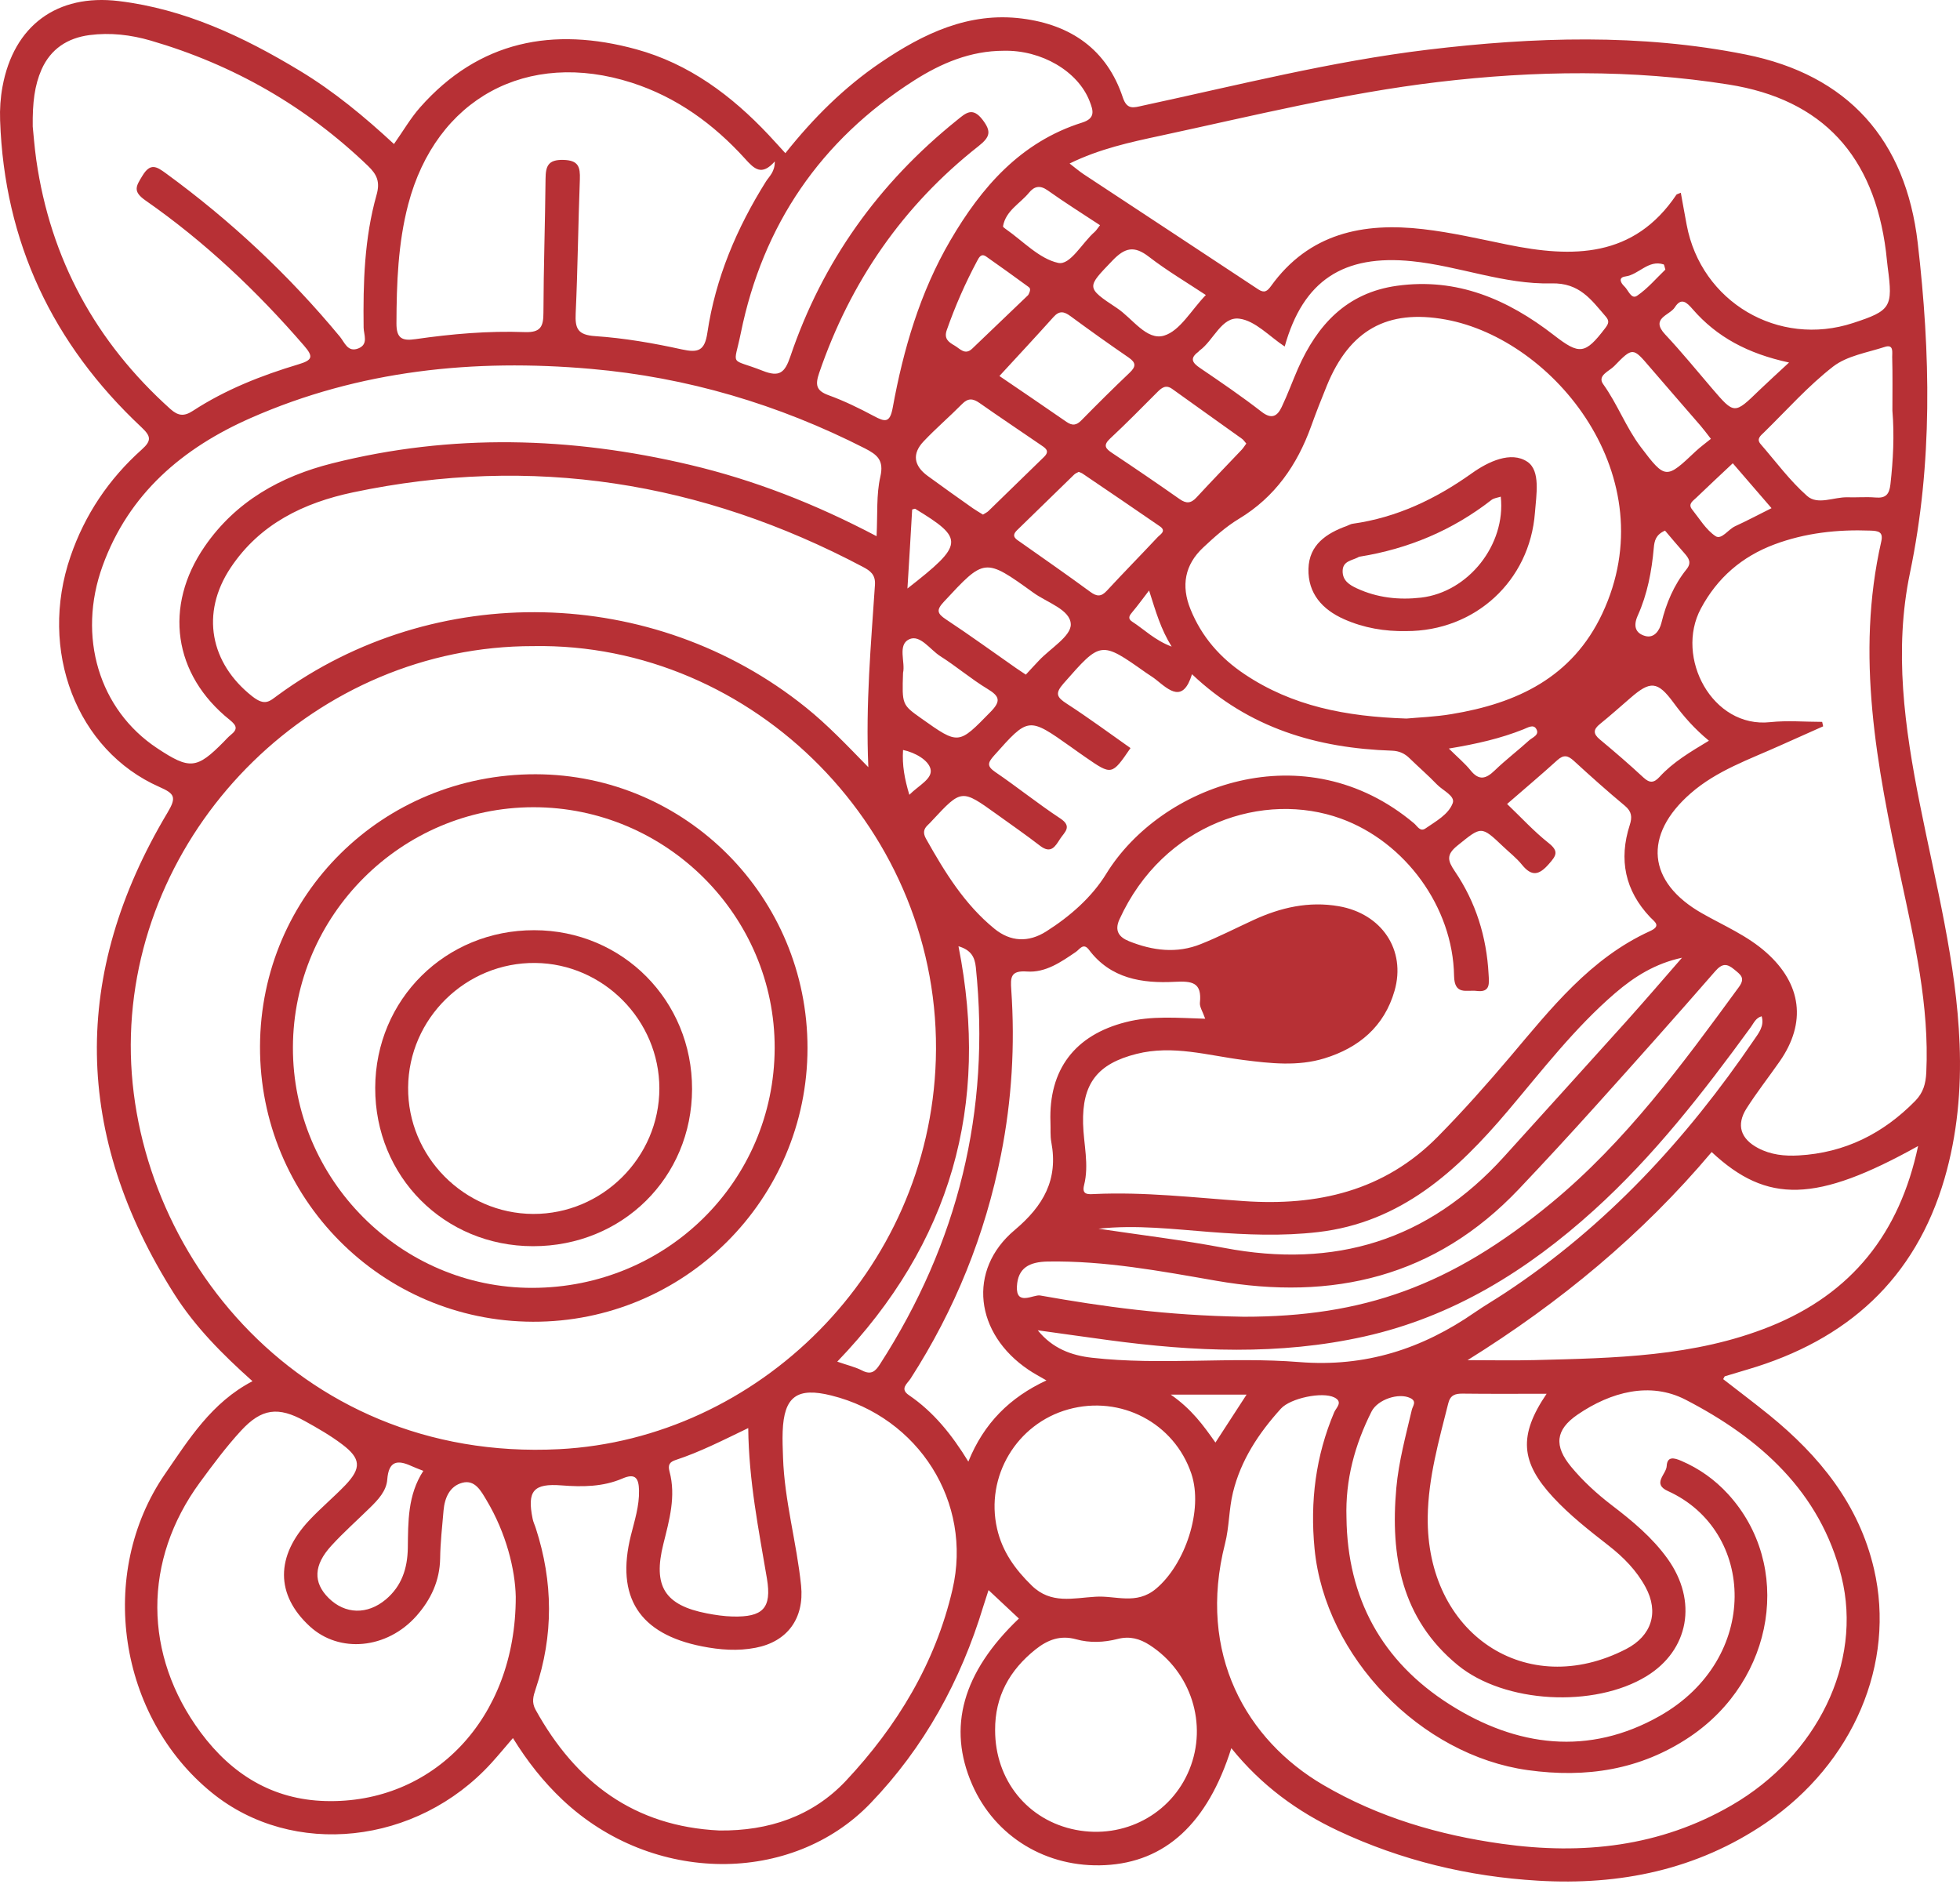<?xml version="1.0" encoding="UTF-8"?> <svg xmlns="http://www.w3.org/2000/svg" width="129" height="124" viewBox="0 0 129 124" fill="none"><path d="M81.041 115.055C79.476 120.027 76.683 122.555 72.734 122.754C68.886 122.95 65.49 120.891 63.984 117.448C62.34 113.685 63.352 110.06 67.06 106.524C66.428 105.93 65.792 105.335 65.062 104.652C64.937 105.033 64.825 105.372 64.719 105.716C63.236 110.613 60.825 115.013 57.28 118.693C52.127 124.046 42.964 124.055 37.021 118.452C35.776 117.276 34.721 115.947 33.759 114.391C33.243 114.99 32.807 115.52 32.347 116.026C27.44 121.426 19.267 122.299 13.956 117.996C7.786 112.997 6.35 103.569 10.857 97.013C12.432 94.727 13.924 92.306 16.618 90.903C14.63 89.128 12.841 87.325 11.475 85.174C4.84 74.71 4.668 64.116 11.029 53.476C11.633 52.463 11.493 52.235 10.494 51.794C5.035 49.387 2.516 42.798 4.64 36.623C5.583 33.872 7.163 31.526 9.323 29.593C10.002 28.989 9.928 28.701 9.305 28.115C3.478 22.651 0.286 15.951 0.007 7.922C-0.021 7.183 0.031 6.426 0.165 5.701C0.904 1.686 3.752 -0.418 7.809 0.069C12.158 0.594 16.024 2.416 19.722 4.651C21.971 6.008 23.988 7.68 25.93 9.479C26.534 8.624 27.017 7.783 27.649 7.067C31.538 2.667 36.417 1.751 41.872 3.243C45.347 4.195 48.145 6.282 50.589 8.879C50.946 9.26 51.295 9.65 51.69 10.082C53.521 7.778 55.56 5.743 57.967 4.112C60.778 2.207 63.766 0.771 67.279 1.222C70.48 1.631 72.85 3.252 73.9 6.416C74.179 7.253 74.625 7.081 75.201 6.955C81.436 5.613 87.635 4.033 93.973 3.271C100.942 2.434 107.972 2.202 114.891 3.587C121.628 4.934 125.429 9.195 126.219 15.998C127.06 23.241 127.213 30.485 125.708 37.701C124.639 42.817 125.355 47.891 126.363 52.946C127.404 58.173 128.765 63.349 128.974 68.716C129.091 71.713 128.821 74.678 127.985 77.558C126.056 84.189 121.559 88.208 115.035 90.127C114.533 90.276 114.031 90.424 113.53 90.578C113.497 90.587 113.483 90.647 113.413 90.768C114.417 91.549 115.449 92.325 116.448 93.133C119.751 95.819 122.349 99.006 123.338 103.258C124.783 109.47 121.981 116.054 116.224 119.976C111.694 123.061 106.616 124.097 101.23 123.777C96.644 123.507 92.24 122.448 88.062 120.487C85.372 119.218 83.026 117.513 81.041 115.055ZM35.088 42.524C20.828 42.51 9.021 54.266 8.617 68.117C8.218 81.726 19.313 96.27 36.798 95.377C49.85 94.713 61.155 83.724 61.592 69.748C62.061 54.721 49.59 42.264 35.088 42.524ZM88.62 99.88C88.68 105.191 90.952 109.349 95.413 112.179C99.827 114.981 104.571 115.58 109.236 112.936C115.885 109.168 115.555 100.749 109.775 98.133C108.711 97.654 109.673 97.027 109.696 96.488C109.729 95.819 110.198 95.949 110.653 96.144C111.843 96.655 112.865 97.385 113.734 98.333C118.013 103.002 116.847 110.539 111.192 114.326C107.963 116.486 104.39 117.035 100.552 116.5C93.499 115.52 87.212 109.043 86.52 101.938C86.218 98.82 86.589 95.828 87.816 92.938C87.937 92.655 88.42 92.269 87.821 91.972C87.022 91.577 84.931 92.023 84.308 92.706C82.849 94.314 81.664 96.102 81.148 98.23C80.879 99.327 80.907 100.498 80.628 101.59C78.774 108.857 82.055 114.53 87.091 117.476C90.743 119.613 94.716 120.775 98.861 121.351C104.148 122.09 109.255 121.551 113.976 118.81C119.575 115.566 122.604 109.447 121.201 103.778C119.812 98.17 115.802 94.634 110.937 92.12C108.604 90.917 106.021 91.605 103.832 93.101C102.364 94.104 102.271 95.164 103.405 96.534C104.19 97.482 105.096 98.309 106.072 99.058C107.433 100.098 108.748 101.186 109.757 102.593C111.745 105.372 111.164 108.606 108.363 110.321C104.943 112.411 99.028 112.128 95.929 109.577C92.244 106.543 91.496 102.422 91.9 97.933C92.058 96.181 92.523 94.49 92.922 92.785C92.983 92.529 93.271 92.232 92.82 92.013C92.063 91.646 90.674 92.102 90.269 92.901C89.163 95.099 88.541 97.399 88.62 99.88ZM110.625 12.685C110.765 13.447 110.881 14.12 111.011 14.799C111.964 19.877 117.047 22.874 121.967 21.257C124.453 20.444 124.593 20.212 124.244 17.605C124.198 17.257 124.17 16.908 124.128 16.56C123.338 10.278 119.979 6.542 113.762 5.562C107.419 4.558 101.007 4.642 94.642 5.399C88.471 6.133 82.436 7.629 76.367 8.935C74.379 9.362 72.371 9.794 70.397 10.761C70.782 11.058 71.038 11.277 71.317 11.463C75.15 13.99 78.988 16.513 82.817 19.046C83.216 19.31 83.407 19.166 83.653 18.827C86.153 15.352 89.716 14.622 93.666 15.082C95.529 15.296 97.369 15.723 99.214 16.1C103.507 16.978 107.531 16.983 110.333 12.819C110.351 12.787 110.407 12.777 110.625 12.685ZM99.191 52.914C100.134 53.815 100.966 54.726 101.918 55.478C102.624 56.036 102.42 56.319 101.937 56.868C101.295 57.602 100.812 57.704 100.171 56.914C99.818 56.473 99.358 56.12 98.944 55.725C97.467 54.321 97.509 54.377 95.919 55.655C95.171 56.259 95.283 56.649 95.748 57.337C97.132 59.372 97.843 61.654 97.973 64.116C98.006 64.697 98.113 65.338 97.183 65.217C96.537 65.134 95.724 65.529 95.701 64.223C95.627 59.693 92.481 55.409 88.253 53.875C83.198 52.045 76.572 54.168 73.677 60.511C73.338 61.259 73.649 61.681 74.309 61.946C75.861 62.569 77.454 62.773 79.039 62.132C80.215 61.663 81.344 61.082 82.496 60.552C84.285 59.725 86.139 59.302 88.109 59.642C90.943 60.13 92.555 62.527 91.784 65.208C91.11 67.555 89.442 68.958 87.17 69.655C85.414 70.194 83.611 69.989 81.827 69.762C79.494 69.464 77.194 68.758 74.801 69.362C72.223 70.013 71.219 71.318 71.284 73.948C71.317 75.3 71.693 76.648 71.349 78.004C71.186 78.65 71.623 78.604 72.027 78.585C75.322 78.432 78.588 78.822 81.864 79.05C86.692 79.384 91.092 78.399 94.632 74.808C96.296 73.121 97.862 71.355 99.395 69.548C102.081 66.374 104.669 63.071 108.595 61.282C109.362 60.933 108.902 60.673 108.609 60.367C106.946 58.61 106.532 56.57 107.266 54.294C107.433 53.773 107.396 53.411 106.946 53.034C105.802 52.082 104.692 51.092 103.595 50.084C103.205 49.726 102.926 49.642 102.494 50.033C101.435 50.995 100.329 51.924 99.191 52.914ZM47.345 120.473C50.584 120.51 53.474 119.544 55.676 117.202C59.045 113.61 61.568 109.447 62.688 104.615C64.026 98.858 60.453 93.277 54.724 91.846C52.461 91.279 51.597 91.911 51.513 94.211C51.49 94.778 51.518 95.35 51.536 95.921C51.63 98.779 52.438 101.534 52.726 104.364C52.94 106.51 51.825 108.048 49.729 108.448C48.553 108.676 47.383 108.587 46.207 108.355C42.072 107.542 40.511 105.112 41.523 101.051C41.765 100.08 42.081 99.118 42.058 98.091C42.039 97.32 41.844 96.929 40.971 97.306C39.688 97.859 38.327 97.868 36.965 97.761C35.116 97.617 34.679 98.114 35.056 99.959C35.097 100.173 35.2 100.372 35.265 100.582C36.408 104.108 36.44 107.635 35.255 111.162C35.097 111.631 34.977 112.035 35.251 112.528C37.89 117.304 41.746 120.208 47.345 120.473ZM119.928 47.51C119.951 47.607 119.974 47.705 119.993 47.803C119.05 48.225 118.106 48.644 117.163 49.066C115.133 49.982 112.995 50.711 111.281 52.207C108.121 54.958 108.414 58.062 112.024 60.111C113.469 60.933 115.012 61.579 116.271 62.708C118.58 64.771 118.901 67.313 117.14 69.845C116.415 70.886 115.63 71.885 114.951 72.949C114.259 74.041 114.561 74.952 115.709 75.56C116.55 76.006 117.465 76.099 118.39 76.044C121.419 75.872 123.938 74.612 126.052 72.457C126.581 71.918 126.744 71.332 126.781 70.584C126.99 66.193 126.001 61.951 125.095 57.727C123.529 50.418 122.112 43.128 123.817 35.643C123.965 34.997 123.626 34.941 123.106 34.922C120.936 34.839 118.813 35.071 116.777 35.833C114.654 36.632 113.032 38.017 111.945 40.052C110.221 43.272 112.702 47.942 116.508 47.528C117.642 47.407 118.789 47.51 119.928 47.51ZM57.15 50.493C56.968 46.316 57.326 42.408 57.586 38.496C57.633 37.822 57.28 37.566 56.796 37.311C46.193 31.698 35.014 29.923 23.235 32.404C20.001 33.087 17.106 34.472 15.178 37.367C13.18 40.368 13.84 43.653 16.6 45.828C17.445 46.492 17.734 46.158 18.282 45.758C28.611 38.198 43.01 38.491 53.042 46.562C54.459 47.7 55.714 49.02 57.15 50.493ZM92.569 47.291C93.359 47.217 94.46 47.18 95.534 46.999C99.832 46.292 103.479 44.592 105.459 40.377C109.673 31.405 102.308 22.331 95.144 21.03C91.282 20.328 88.82 21.745 87.333 25.369C86.966 26.262 86.617 27.158 86.292 28.06C85.372 30.606 83.918 32.711 81.548 34.142C80.693 34.658 79.931 35.341 79.197 36.028C77.975 37.167 77.724 38.547 78.356 40.103C79.09 41.911 80.307 43.3 81.915 44.373C85.051 46.474 88.573 47.161 92.569 47.291ZM2.154 8.326C2.2 8.777 2.266 9.65 2.386 10.515C3.325 17.061 6.303 22.507 11.215 26.921C11.726 27.377 12.116 27.419 12.697 27.038C14.839 25.643 17.204 24.71 19.639 23.98C20.582 23.697 20.638 23.474 20.006 22.744C16.902 19.152 13.473 15.909 9.574 13.191C8.719 12.592 8.952 12.257 9.375 11.565C9.9 10.696 10.313 10.965 10.913 11.402C15.178 14.515 19.007 18.093 22.375 22.163C22.682 22.535 22.882 23.2 23.574 22.935C24.276 22.665 23.937 22.019 23.932 21.559C23.895 18.618 23.978 15.681 24.782 12.833C25.029 11.964 24.81 11.486 24.215 10.914C20.127 6.988 15.355 4.256 9.918 2.671C8.608 2.29 7.256 2.132 5.89 2.309C4.44 2.5 3.339 3.22 2.735 4.572C2.275 5.622 2.135 6.756 2.154 8.326ZM33.945 105.089C33.908 103.314 33.327 100.916 32.017 98.728C31.664 98.138 31.264 97.371 30.437 97.585C29.601 97.803 29.266 98.574 29.192 99.415C29.104 100.461 28.983 101.511 28.969 102.556C28.945 104.039 28.36 105.274 27.412 106.348C25.475 108.536 22.334 108.834 20.382 107.031C18.138 104.963 18.119 102.422 20.377 100.033C21.125 99.239 21.971 98.532 22.729 97.743C23.797 96.623 23.76 95.991 22.51 95.052C21.748 94.476 20.907 93.993 20.066 93.528C18.314 92.557 17.218 92.687 15.856 94.169C14.881 95.229 14.016 96.395 13.162 97.557C9.398 102.686 9.421 108.922 13.213 114.028C15.257 116.779 17.943 118.443 21.423 118.535C28.471 118.731 33.959 113.146 33.945 105.089ZM57.693 35.29C57.767 33.807 57.67 32.553 57.939 31.382C58.19 30.295 57.749 29.932 56.922 29.509C51.239 26.615 45.227 24.83 38.884 24.277C31.19 23.604 23.658 24.361 16.512 27.507C12.023 29.482 8.478 32.488 6.754 37.241C5.063 41.901 6.526 46.711 10.336 49.238C12.488 50.665 12.948 50.623 14.723 48.825C14.876 48.667 15.02 48.504 15.192 48.365C15.657 47.993 15.592 47.761 15.122 47.38C11.4 44.401 10.759 39.899 13.473 35.963C15.517 32.994 18.468 31.349 21.869 30.494C29.712 28.52 37.569 28.738 45.403 30.592C49.627 31.591 53.651 33.157 57.693 35.29ZM50.993 10.626C50.133 11.593 49.655 11.137 49.023 10.431C46.964 8.164 44.539 6.398 41.584 5.445C34.698 3.234 28.695 6.482 26.864 13.46C26.195 16.021 26.102 18.646 26.093 21.28C26.088 22.265 26.46 22.451 27.342 22.321C29.731 21.977 32.138 21.768 34.544 21.857C35.599 21.894 35.767 21.48 35.767 20.565C35.776 17.628 35.878 14.697 35.906 11.765C35.915 10.938 36.069 10.501 37.072 10.524C38.076 10.547 38.192 10.984 38.164 11.811C38.053 14.743 38.025 17.68 37.89 20.611C37.843 21.62 38.015 22.043 39.172 22.122C41.087 22.252 42.996 22.581 44.873 22.995C45.956 23.232 46.379 23.088 46.556 21.903C47.09 18.302 48.489 15.012 50.417 11.937C50.64 11.593 51.002 11.305 50.993 10.626ZM74.406 49.234C73.175 51.032 73.175 51.032 71.447 49.838C71.121 49.615 70.805 49.387 70.485 49.159C67.678 47.171 67.692 47.184 65.42 49.735C65.002 50.205 64.946 50.428 65.508 50.813C66.954 51.798 68.32 52.9 69.778 53.861C70.606 54.405 70.053 54.772 69.769 55.214C69.453 55.706 69.174 56.217 68.459 55.669C67.525 54.949 66.554 54.275 65.597 53.587C63.287 51.928 63.287 51.928 61.355 54.001C61.266 54.098 61.178 54.196 61.08 54.284C60.788 54.554 60.732 54.814 60.946 55.2C62.172 57.383 63.473 59.511 65.443 61.119C66.512 61.993 67.692 62.039 68.854 61.305C70.424 60.311 71.86 59.051 72.803 57.518C76.386 51.682 85.883 48.142 93.071 54.191C93.285 54.373 93.471 54.767 93.824 54.521C94.502 54.052 95.334 53.606 95.613 52.858C95.789 52.384 94.962 52.031 94.577 51.631C94.001 51.032 93.369 50.488 92.774 49.907C92.449 49.587 92.091 49.424 91.617 49.406C86.706 49.243 82.212 47.937 78.453 44.373C77.863 46.283 76.971 45.447 76.079 44.727C75.875 44.564 75.647 44.429 75.433 44.281C72.436 42.162 72.46 42.185 70.006 44.973C69.416 45.642 69.551 45.888 70.215 46.316C71.642 47.24 73.013 48.253 74.406 49.234ZM66.052 3.341C63.868 3.345 61.94 4.163 60.156 5.301C54.013 9.223 50.208 14.799 48.758 21.917C48.293 24.212 47.977 23.525 50.198 24.403C51.3 24.84 51.653 24.533 52.015 23.469C54.129 17.215 57.833 12.053 62.976 7.917C63.552 7.453 63.998 7.002 64.672 7.885C65.262 8.661 65.165 9.014 64.403 9.618C59.422 13.535 55.969 18.548 53.916 24.542C53.655 25.309 53.697 25.709 54.533 26.011C55.556 26.382 56.55 26.866 57.512 27.381C58.246 27.772 58.571 27.855 58.757 26.824C59.459 22.977 60.555 19.241 62.539 15.839C64.588 12.327 67.172 9.344 71.228 8.066C72.13 7.783 71.944 7.253 71.711 6.653C70.945 4.688 68.543 3.28 66.052 3.341ZM96.589 89.518C98.061 89.518 99.539 89.551 101.012 89.514C106.262 89.379 111.527 89.3 116.508 87.297C121.884 85.132 125.03 81.155 126.242 75.426C119.542 79.157 116.313 79.236 112.656 75.821C108.079 81.257 102.685 85.722 96.589 89.518ZM101.793 91.73C99.841 91.73 98.052 91.744 96.268 91.721C95.771 91.716 95.455 91.818 95.32 92.357C94.702 94.815 94.005 97.255 93.968 99.815C93.856 107.528 100.459 111.928 107.034 108.527C108.702 107.663 109.204 106.111 108.302 104.452C107.712 103.36 106.857 102.491 105.881 101.729C104.608 100.735 103.331 99.74 102.225 98.546C100.078 96.228 99.929 94.476 101.793 91.73ZM79.322 67.048C79.155 66.57 78.946 66.267 78.974 65.993C79.113 64.65 78.463 64.558 77.31 64.618C75.173 64.73 73.096 64.413 71.67 62.508C71.303 62.021 71.056 62.481 70.819 62.643C69.834 63.317 68.812 64.028 67.59 63.94C66.503 63.861 66.503 64.335 66.558 65.138C66.809 68.781 66.596 72.396 65.885 75.983C64.835 81.28 62.851 86.196 59.928 90.736C59.719 91.061 59.203 91.4 59.816 91.818C61.429 92.915 62.632 94.397 63.733 96.195C64.76 93.654 66.475 91.967 68.873 90.852C68.371 90.559 68.022 90.378 67.697 90.155C64.161 87.781 63.65 83.585 66.782 80.955C68.682 79.356 69.658 77.633 69.193 75.165C69.114 74.738 69.156 74.292 69.137 73.855C69.012 70.394 70.745 68.121 74.1 67.271C75.777 66.839 77.478 66.992 79.322 67.048ZM65.495 113.866C65.49 117.155 67.636 119.813 70.801 120.431C73.979 121.049 77.083 119.404 78.281 116.463C79.499 113.471 78.393 110.032 75.67 108.271C75.01 107.844 74.346 107.667 73.561 107.867C72.659 108.1 71.716 108.137 70.829 107.89C69.774 107.598 68.942 107.932 68.157 108.555C66.452 109.916 65.481 111.645 65.495 113.866ZM72.088 105.089C73.417 104.996 74.778 105.651 76.079 104.568C77.998 102.965 79.211 99.383 78.412 96.995C77.287 93.649 73.76 91.8 70.313 92.757C66.912 93.7 64.835 97.18 65.625 100.614C65.968 102.115 66.805 103.281 67.906 104.354C69.174 105.595 70.638 105.172 72.088 105.089ZM81.859 86.661C89.689 86.665 95.46 84.653 102.09 79.185C107.001 75.133 110.732 70.045 114.454 64.953C114.891 64.353 114.547 64.144 114.152 63.814C113.664 63.405 113.353 63.387 112.884 63.926C110.3 66.895 107.675 69.836 105.04 72.763C103.372 74.617 101.681 76.453 99.966 78.26C94.474 84.049 87.719 85.634 80.038 84.291C76.381 83.654 72.724 82.967 68.975 83.027C67.739 83.046 66.995 83.45 66.93 84.658C66.861 85.982 68.022 85.183 68.459 85.262C72.594 85.996 76.757 86.577 81.859 86.661ZM84.554 22.805C83.555 22.149 82.621 21.109 81.571 20.974C80.405 20.82 79.885 22.391 78.96 23.065C78.923 23.088 78.9 23.13 78.867 23.158C78.305 23.576 78.454 23.864 78.978 24.217C80.354 25.151 81.729 26.09 83.04 27.107C83.713 27.628 84.076 27.372 84.354 26.791C84.749 25.964 85.061 25.1 85.428 24.259C86.701 21.373 88.634 19.269 91.942 18.809C95.901 18.26 99.237 19.705 102.276 22.061C103.958 23.367 104.33 23.325 105.645 21.601C105.863 21.313 105.947 21.132 105.682 20.83C104.725 19.724 103.962 18.604 102.113 18.651C99 18.73 96.031 17.508 92.936 17.192C88.425 16.732 85.767 18.456 84.554 22.805ZM72.297 80.867C75.057 81.28 77.831 81.61 80.572 82.13C87.83 83.515 93.991 81.652 98.981 76.137C101.681 73.153 104.385 70.171 107.076 67.178C108.302 65.812 109.496 64.418 110.704 63.033C108.962 63.405 107.573 64.269 106.304 65.361C103.633 67.657 101.5 70.445 99.242 73.112C95.896 77.066 92.207 80.458 86.747 81.09C84.387 81.364 82.031 81.266 79.671 81.085C77.227 80.899 74.787 80.597 72.297 80.867ZM49.246 93.988C47.531 94.815 46.054 95.568 44.483 96.084C44.079 96.214 43.944 96.4 44.065 96.846C44.502 98.477 44.051 100.047 43.661 101.613C42.964 104.392 43.74 105.646 46.528 106.185C47.085 106.292 47.652 106.376 48.214 106.39C50.212 106.441 50.802 105.846 50.477 103.894C49.934 100.674 49.283 97.468 49.246 93.988ZM124.551 27.028C124.551 25.848 124.57 24.668 124.537 23.488C124.528 23.213 124.662 22.633 124.049 22.832C122.892 23.209 121.577 23.413 120.657 24.119C119.008 25.397 117.6 26.991 116.099 28.459C115.89 28.664 115.579 28.882 115.876 29.226C116.88 30.383 117.8 31.637 118.938 32.641C119.64 33.264 120.699 32.702 121.6 32.729C122.214 32.748 122.827 32.692 123.436 32.743C124.105 32.799 124.342 32.553 124.421 31.879C124.602 30.262 124.686 28.645 124.551 27.028ZM115.946 66.885C115.555 66.992 115.425 67.336 115.225 67.61C112.103 71.894 108.855 76.076 104.906 79.649C100.529 83.608 95.645 86.656 89.795 87.962C84.192 89.212 78.579 88.956 72.957 88.199C71.405 87.99 69.853 87.767 68.301 87.553C69.263 88.742 70.503 89.207 71.874 89.36C76.414 89.871 80.986 89.281 85.511 89.644C89.856 89.992 93.596 88.78 97.076 86.368C97.722 85.922 98.405 85.527 99.065 85.09C105.71 80.713 110.988 74.984 115.435 68.451C115.751 67.991 116.136 67.527 115.946 66.885ZM70.996 31.057C70.903 31.108 70.778 31.154 70.694 31.238C69.439 32.455 68.194 33.677 66.939 34.895C66.521 35.303 66.874 35.485 67.163 35.684C68.696 36.767 70.239 37.836 71.749 38.946C72.19 39.272 72.474 39.285 72.85 38.877C73.946 37.692 75.08 36.539 76.186 35.359C76.358 35.173 76.79 34.955 76.344 34.644C74.657 33.477 72.957 32.33 71.261 31.177C71.191 31.126 71.107 31.103 70.996 31.057ZM82.027 29.193C81.906 29.054 81.836 28.942 81.734 28.873C80.21 27.781 78.681 26.698 77.157 25.602C76.72 25.286 76.446 25.532 76.149 25.829C75.131 26.847 74.123 27.878 73.068 28.859C72.576 29.319 72.766 29.528 73.208 29.821C74.695 30.81 76.172 31.819 77.636 32.846C78.077 33.157 78.384 33.138 78.755 32.734C79.731 31.675 80.735 30.643 81.725 29.598C81.836 29.477 81.924 29.333 82.027 29.193ZM64.695 33.868C64.839 33.775 64.96 33.724 65.048 33.64C66.275 32.451 67.497 31.261 68.719 30.067C69.142 29.653 68.756 29.463 68.478 29.268C67.144 28.352 65.796 27.456 64.468 26.522C64.04 26.224 63.719 26.187 63.329 26.582C62.498 27.423 61.596 28.194 60.783 29.054C60.021 29.863 60.137 30.648 61.048 31.317C62.038 32.042 63.036 32.748 64.035 33.454C64.249 33.603 64.477 33.728 64.695 33.868ZM65.778 24.747C67.112 25.657 68.654 26.698 70.187 27.762C70.582 28.036 70.852 27.995 71.182 27.655C72.222 26.596 73.273 25.551 74.351 24.528C74.773 24.124 74.778 23.873 74.281 23.529C72.985 22.642 71.711 21.731 70.448 20.802C70.029 20.495 69.723 20.435 69.342 20.858C68.175 22.159 66.986 23.436 65.778 24.747ZM27.863 96.804C27.561 96.683 27.315 96.595 27.082 96.488C26.144 96.056 25.581 96.158 25.488 97.376C25.433 98.128 24.88 98.714 24.341 99.239C23.5 100.066 22.612 100.851 21.818 101.72C20.633 103.007 20.6 104.15 21.627 105.172C22.715 106.25 24.178 106.287 25.396 105.265C26.441 104.382 26.817 103.225 26.841 101.887C26.864 100.154 26.827 98.393 27.863 96.804ZM67.516 44.401C67.804 44.09 68.092 43.774 68.385 43.467C69.133 42.673 70.489 41.874 70.475 41.093C70.457 40.127 68.919 39.662 68.017 39.011C64.797 36.688 64.802 36.721 62.121 39.606C61.615 40.15 61.675 40.377 62.265 40.768C63.826 41.799 65.341 42.901 66.879 43.974C67.065 44.099 67.246 44.215 67.516 44.401ZM55.105 89.616C55.783 89.853 56.299 89.969 56.755 90.206C57.335 90.503 57.614 90.257 57.911 89.793C63.055 81.814 65.202 73.121 64.226 63.661C64.156 62.968 63.892 62.518 63.083 62.276C65.16 72.74 62.595 81.824 55.105 89.616ZM112.605 28.882C112.312 28.506 112.131 28.259 111.931 28.027C110.821 26.74 109.696 25.458 108.59 24.166C107.475 22.86 107.461 22.837 106.235 24.101C105.914 24.431 105.11 24.714 105.514 25.281C106.458 26.596 107.02 28.139 107.986 29.416C109.617 31.577 109.664 31.535 111.606 29.7C111.922 29.407 112.275 29.152 112.605 28.882ZM112.475 48.75C111.518 47.96 110.807 47.147 110.156 46.26C109.092 44.81 108.618 44.796 107.299 45.944C106.639 46.515 105.988 47.096 105.31 47.645C104.864 48.002 104.836 48.286 105.296 48.667C106.267 49.475 107.229 50.302 108.154 51.162C108.567 51.547 108.846 51.543 109.222 51.134C110.114 50.158 111.248 49.489 112.475 48.75ZM59.435 44.281C59.366 46.381 59.366 46.381 60.644 47.287C63.111 49.038 63.083 49.011 65.192 46.855C65.889 46.144 65.801 45.828 64.993 45.34C63.915 44.689 62.948 43.858 61.884 43.184C61.211 42.756 60.551 41.73 59.831 42.078C59.059 42.445 59.598 43.597 59.435 44.281ZM79.364 19.417C78.124 18.595 76.809 17.819 75.61 16.894C74.648 16.151 74.039 16.295 73.222 17.145C71.526 18.916 71.442 18.906 73.514 20.277C74.537 20.955 75.466 22.433 76.614 22.089C77.668 21.773 78.407 20.402 79.364 19.417ZM117.749 23.859C115.049 23.279 113 22.187 111.406 20.351C111.016 19.901 110.658 19.552 110.231 20.226C109.896 20.76 108.59 20.941 109.599 22.015C110.672 23.158 111.666 24.38 112.689 25.574C114.152 27.279 114.148 27.279 115.797 25.676C116.369 25.128 116.949 24.603 117.749 23.859ZM67.641 19.473C67.911 19.013 67.767 18.939 67.674 18.869C66.754 18.2 65.834 17.531 64.9 16.88C64.579 16.657 64.435 16.941 64.314 17.168C63.529 18.637 62.865 20.151 62.312 21.727C62.107 22.312 62.46 22.53 62.837 22.749C63.185 22.953 63.515 23.395 63.984 22.949C65.22 21.768 66.456 20.588 67.688 19.403C67.743 19.343 67.776 19.259 67.641 19.473ZM72.399 14.822C71.205 14.037 70.062 13.316 68.956 12.531C68.445 12.169 68.073 12.257 67.72 12.689C67.13 13.405 66.201 13.86 66.015 14.887C66.006 14.938 66.117 15.022 66.187 15.068C67.33 15.863 68.394 17.029 69.648 17.303C70.438 17.475 71.224 15.979 72.046 15.263C72.144 15.18 72.209 15.063 72.399 14.822ZM114.045 30.49C113.204 31.28 112.41 32.019 111.629 32.771C111.425 32.966 111.081 33.171 111.364 33.524C111.852 34.137 112.28 34.862 112.907 35.285C113.302 35.55 113.743 34.843 114.199 34.634C114.979 34.277 115.737 33.872 116.596 33.445C115.732 32.441 114.91 31.489 114.045 30.49ZM109.585 34.922C108.971 35.197 108.888 35.596 108.846 36.061C108.711 37.594 108.423 39.109 107.791 40.512C107.48 41.205 107.642 41.674 108.27 41.855C108.864 42.027 109.222 41.507 109.348 40.995C109.664 39.699 110.17 38.5 111.007 37.459C111.341 37.041 111.16 36.753 110.881 36.433C110.426 35.922 109.994 35.401 109.585 34.922ZM59.724 38.733C63.459 35.819 63.483 35.462 60.235 33.487C60.212 33.473 60.156 33.501 60.035 33.533C59.942 35.187 59.84 36.865 59.724 38.733ZM95.357 49.266C95.952 49.856 96.417 50.242 96.788 50.702C97.351 51.404 97.811 51.255 98.382 50.702C99.098 50.01 99.901 49.401 100.636 48.732C100.859 48.527 101.37 48.369 101.096 47.951C100.905 47.658 100.547 47.891 100.264 48.002C98.772 48.597 97.211 48.959 95.357 49.266ZM77.055 91.786C78.444 92.757 79.197 93.807 79.996 94.941C80.712 93.84 81.348 92.859 82.045 91.786C80.396 91.786 78.927 91.786 77.055 91.786ZM75.628 38.863C75.168 39.462 74.862 39.885 74.527 40.28C74.337 40.503 74.197 40.707 74.513 40.912C75.308 41.423 75.986 42.129 77.115 42.557C76.386 41.376 76.084 40.289 75.628 38.863ZM109.608 17.744C109.548 17.559 109.538 17.419 109.492 17.401C108.479 17.08 107.875 18.07 106.978 18.195C106.499 18.26 106.653 18.604 106.908 18.846C107.173 19.092 107.359 19.729 107.749 19.464C108.451 18.985 109.018 18.307 109.608 17.744ZM59.849 52.309C60.472 51.682 61.419 51.245 61.238 50.59C61.09 50.033 60.253 49.531 59.435 49.359C59.37 50.367 59.533 51.25 59.849 52.309Z" fill="#B73035"></path><path d="M53.147 68.985C53.137 78.947 45.034 87.023 35.072 86.99C25.105 86.958 17.076 78.859 17.113 68.869C17.146 58.889 25.194 50.948 35.253 50.957C45.145 50.976 53.156 59.047 53.147 68.985ZM35.035 84.76C43.872 84.751 50.953 77.749 50.986 68.99C51.014 60.278 43.844 53.118 35.1 53.127C26.42 53.136 19.306 60.241 19.279 68.925C19.251 77.614 26.374 84.774 35.035 84.76Z" fill="#B73035"></path><path d="M92.554 41.535C91.137 41.562 89.761 41.33 88.465 40.754C87.034 40.122 86.077 39.058 86.118 37.436C86.16 35.852 87.299 35.099 88.651 34.611C88.776 34.565 88.892 34.49 89.018 34.472C91.936 34.063 94.487 32.846 96.875 31.145C97.939 30.388 99.445 29.663 100.527 30.392C101.405 30.982 101.113 32.567 101.024 33.742C100.685 38.236 97.079 41.544 92.554 41.535ZM98.775 32.688C98.562 32.757 98.325 32.781 98.167 32.901C95.597 34.904 92.693 36.121 89.487 36.637C89.445 36.642 89.404 36.665 89.366 36.688C88.962 36.897 88.381 36.925 88.367 37.571C88.353 38.208 88.814 38.496 89.297 38.719C90.644 39.346 92.075 39.499 93.53 39.332C96.652 38.965 99.119 35.843 98.775 32.688Z" fill="#B73035"></path><path d="M35.08 82.018C29.24 82.014 24.677 77.432 24.695 71.592C24.714 65.774 29.319 61.211 35.164 61.221C40.972 61.225 45.563 65.853 45.549 71.68C45.535 77.502 40.958 82.023 35.08 82.018ZM35.09 79.895C39.638 79.913 43.393 76.178 43.397 71.638C43.397 67.15 39.713 63.419 35.229 63.377C30.671 63.33 26.898 67.024 26.861 71.568C26.819 76.108 30.545 79.876 35.09 79.895Z" fill="#B73035"></path></svg> 